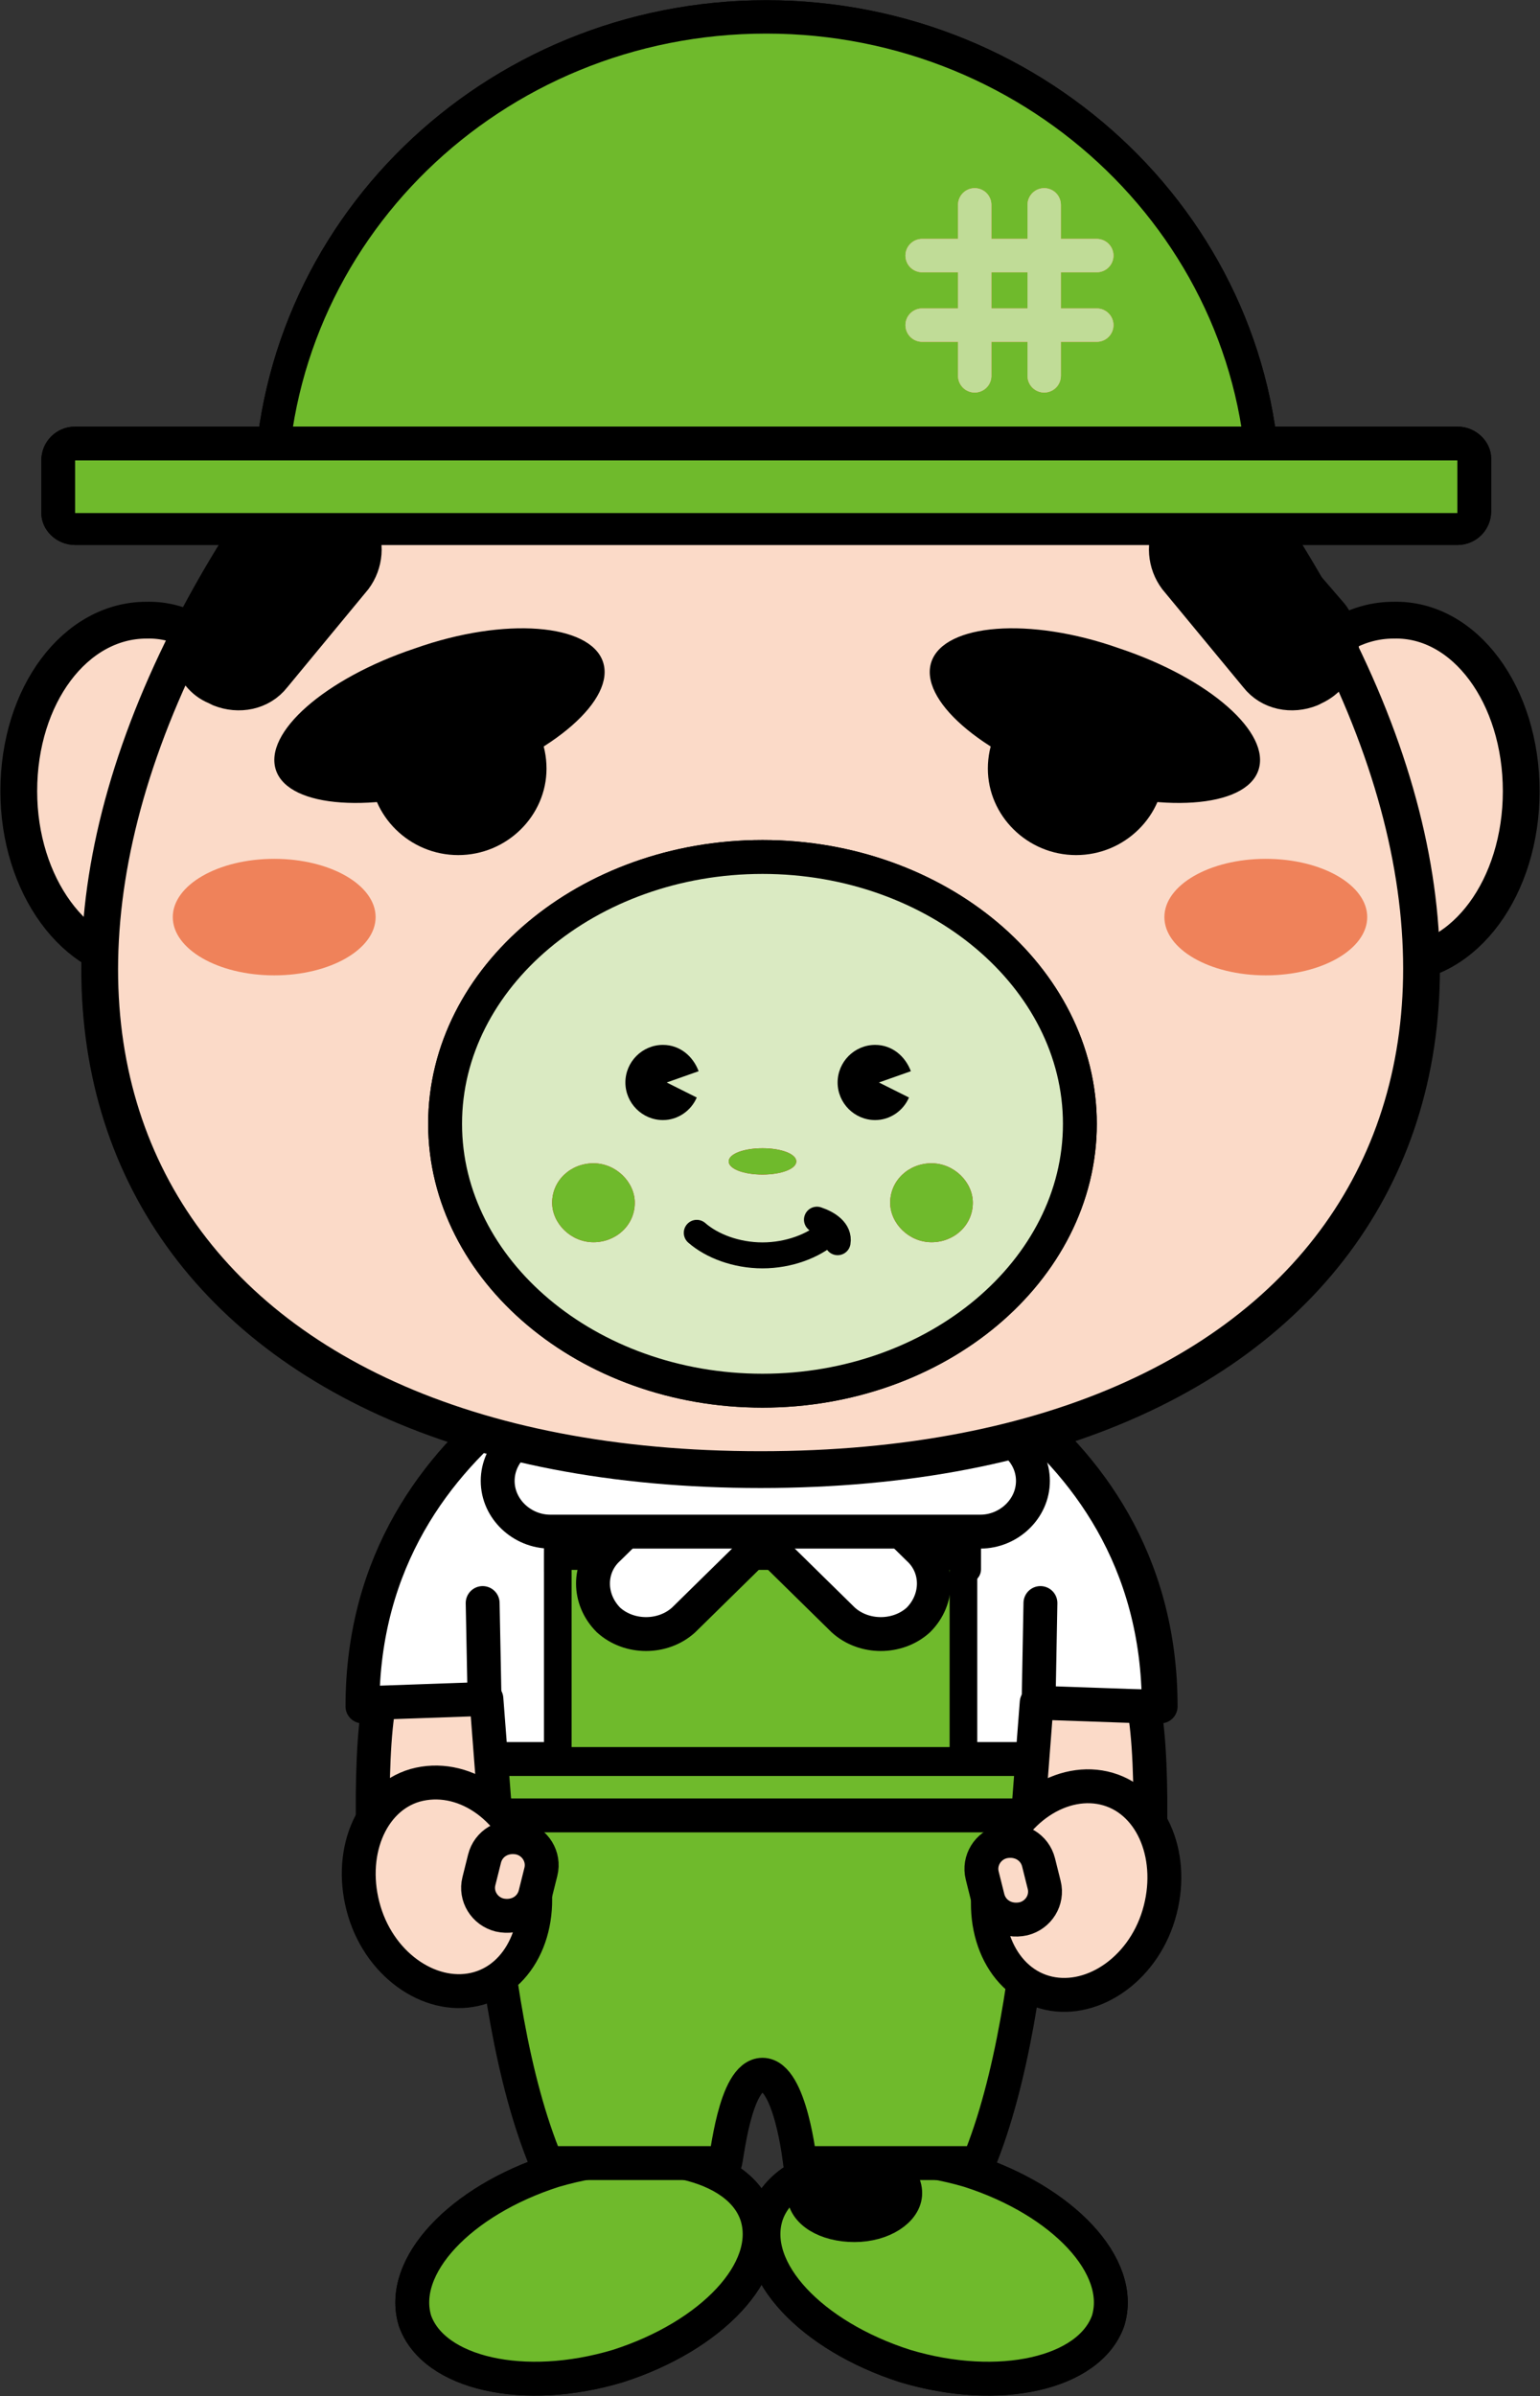 <?xml version="1.0" encoding="utf-8"?>
<!-- Generator: Adobe Illustrator 25.0.1, SVG Export Plug-In . SVG Version: 6.00 Build 0)  -->
<svg version="1.1" id="レイヤー_1" xmlns="http://www.w3.org/2000/svg" xmlns:xlink="http://www.w3.org/1999/xlink" x="0px"
	 y="0px" viewBox="0 0 82 127.5" style="enable-background:new 0 0 82 127.5;" xml:space="preserve">
<rect x="0" y="0" width="82" height="127.5" fill="#333333" stroke="none"/>
<style type="text/css">
	.st0{fill:#F29A75;stroke:#000000;stroke-width:1.804;stroke-linecap:round;stroke-linejoin:round;}
	.st1{fill:#FBDAC8;stroke:#000000;stroke-width:1.958;stroke-linecap:round;stroke-linejoin:round;}
	.st2{fill:#E60012;stroke:#000000;stroke-width:1.804;stroke-linecap:round;stroke-linejoin:round;}
	.st3{stroke:#000000;stroke-width:1.804;stroke-linecap:round;stroke-linejoin:round;}
	.st4{fill:#6FBA2C;stroke:#000000;stroke-width:1.804;stroke-linecap:round;stroke-linejoin:round;}
	.st5{fill:#FFFFFF;stroke:#000000;stroke-width:1.804;stroke-linecap:round;stroke-linejoin:round;}
	.st6{fill:#FBDAC8;stroke:#000000;stroke-width:1.804;stroke-linecap:round;stroke-linejoin:round;}
	.st7{fill:none;stroke:#000000;stroke-width:1.804;}
	.st8{fill:#6FBA2C;stroke:#000000;stroke-width:1.472;stroke-linecap:round;stroke-linejoin:round;}
	.st9{fill:#EC6B44;stroke:#000000;stroke-width:1.775;stroke-linecap:round;stroke-linejoin:round;}
	.st10{fill:#6FBA2C;stroke:#000000;stroke-width:1.775;stroke-linecap:round;stroke-linejoin:round;}
	.st11{fill:none;stroke:#F29A75;stroke-width:1.775;stroke-linecap:round;stroke-linejoin:round;}
	.st12{fill:none;stroke:#C0DC97;stroke-width:1.775;stroke-linecap:round;stroke-linejoin:round;}
	.st13{fill:#EC6B44;}
	.st14{fill:#6FBA2C;}
	.st15{fill:#EF825A;}
	.st16{fill:#F39D78;stroke:#000000;stroke-width:1.804;stroke-linecap:round;stroke-linejoin:round;}
	.st17{fill:#DAEAC2;stroke:#000000;stroke-width:1.804;stroke-linecap:round;stroke-linejoin:round;}
	.st18{fill:none;stroke:#000000;stroke-width:1.381;stroke-linecap:round;stroke-linejoin:round;}
	.st19{fill:#E60012;}
</style>
<g>
	<path class="st0" d="M14.5,42.1c0,5.1-3,9.2-6.8,9.2C4,51.2,1,47.1,1,42.1c0-5.1,3-9.1,6.8-9.1C11.5,32.9,14.5,37,14.5,42.1z"/>
	<path class="st0" d="M81,42.1c0,5.1-3,9.2-6.8,9.2c-3.7,0-6.8-4.1-6.8-9.2c0-5.1,3-9.1,6.8-9.1C78,32.9,81,37,81,42.1z"/>
	<path class="st1" d="M14.5,42.1c0,5.1-3,9.2-6.8,9.2C4,51.2,1,47.1,1,42.1c0-5.1,3-9.1,6.8-9.1C11.5,32.9,14.5,37,14.5,42.1z"/>
	<path class="st1" d="M81,42.1c0,5.1-3,9.2-6.8,9.2c-3.7,0-6.8-4.1-6.8-9.2c0-5.1,3-9.1,6.8-9.1C78,32.9,81,37,81,42.1z"/>
	<g>
		<path class="st2" d="M40.3,117.9c0.9,2.9-2.4,6.4-7.4,8c-5,1.5-9.8,0.4-10.8-2.4c-0.9-2.9,2.4-6.4,7.4-8
			C34.6,114,39.4,115.1,40.3,117.9z"/>
		<path class="st3" d="M38.4,116.3c0,1-1.2,1.7-2.7,1.7c-1.5,0-2.7-0.8-2.7-1.7c0-1,1.2-1.7,2.7-1.7
			C37.2,114.5,38.4,115.3,38.4,116.3z"/>
		<path class="st2" d="M40.8,117.9c-0.9,2.9,2.4,6.4,7.4,8c5,1.5,9.8,0.4,10.8-2.4c0.9-2.9-2.4-6.4-7.4-8
			C46.5,114,41.7,115.1,40.8,117.9z"/>
		<path class="st4" d="M40.3,117.9c0.9,2.9-2.4,6.4-7.4,8c-5,1.5-9.8,0.4-10.8-2.4c-0.9-2.9,2.4-6.4,7.4-8
			C34.6,114,39.4,115.1,40.3,117.9z"/>
		<path class="st4" d="M40.8,117.9c-0.9,2.9,2.4,6.4,7.4,8c5,1.5,9.8,0.4,10.8-2.4c0.9-2.9-2.4-6.4-7.4-8
			C46.5,114,41.7,115.1,40.8,117.9z"/>
		<path class="st3" d="M42.8,116.7c0,1,1.2,1.7,2.7,1.7c1.5,0,2.7-0.8,2.7-1.7c0-1-1.2-1.7-2.7-1.7C44,115,42.8,115.8,42.8,116.7z"
			/>
	</g>
	<g>
		<path class="st4" d="M40.6,110.4c1.5,0,2,4.7,2,4.7c9,0,6.7,0,9.5,0c3.6-8.7,3.4-24.3,3.4-24.3h6.3c0-15.7-16-20.4-16-20.4
			s-0.9,2.1-5.2,2.1h0c-4.3,0-5.2-2.1-5.2-2.1s-16,4.8-16,20.4h6.3c0,0-0.3,15.5,3.4,24.3c2.9,0,0.6,0,9.5,0
			C38.7,115,39.1,110.4,40.6,110.4L40.6,110.4z"/>
		<path class="st5" d="M25.8,94.1h29.6c0.1-2,0-3.3,0-3.3h6.3c0-15.7-16-20.4-16-20.4s-0.9,2.1-5.2,2.1c-4.3,0-5.2-2.1-5.2-2.1
			s-16,4.8-16,20.4h6.3C25.8,90.8,25.7,92,25.8,94.1z"/>
		<line class="st5" x1="25.8" y1="90.4" x2="25.7" y2="85.3"/>
		<line class="st5" x1="55.3" y1="90.7" x2="55.4" y2="85.3"/>
		<rect x="24.2" y="93.6" class="st4" width="32.5" height="3"/>
		<path class="st6" d="M20.2,90.6c-0.6,2.9-0.4,11.3,0.3,12.5l6.2-2.3l-0.8-10.4L20.2,90.6z"/>
		<g>
			<path class="st6" d="M28.2,99.1c0.9,3-0.3,6-2.7,6.7c-2.4,0.7-5.2-1.1-6.1-4.1c-0.9-3,0.3-6,2.7-6.7
				C24.6,94.3,27.3,96.1,28.2,99.1z"/>
			<path class="st6" d="M28.5,100.8c-0.2,0.8-1,1.3-1.9,1.1l0,0c-0.8-0.2-1.3-1-1.1-1.8l0.3-1.2c0.2-0.8,1-1.3,1.9-1.1l0,0
				c0.8,0.2,1.3,1,1.1,1.8L28.5,100.8z"/>
		</g>
		<path class="st6" d="M60.9,90.8c0.6,2.9,0.4,11.3-0.3,12.5l-6.2-2.3l0.8-10.4L60.9,90.8z"/>
		<g>
			<path class="st6" d="M52.9,99.3c-0.9,3,0.3,6,2.7,6.7c2.4,0.7,5.2-1.1,6.1-4.1c0.9-3-0.3-6-2.7-6.7
				C56.6,94.5,53.8,96.3,52.9,99.3z"/>
			<path class="st6" d="M52.6,101c0.2,0.8,1,1.3,1.9,1.1l0,0c0.8-0.2,1.3-1,1.1-1.8l-0.3-1.2c-0.2-0.8-1-1.3-1.9-1.1l0,0
				c-0.8,0.2-1.3,1-1.1,1.8L52.6,101z"/>
		</g>
		<path class="st7" d="M42.1,86.1c0,0.7-0.6,1.2-1.3,1.2c-0.7,0-1.3-0.6-1.3-1.2c0-0.7,0.6-1.2,1.3-1.2
			C41.5,84.9,42.1,85.4,42.1,86.1z"/>
		<rect x="29.7" y="77.4" class="st8" width="4.2" height="6.1"/>
		<rect x="47.3" y="77.4" class="st8" width="4.2" height="6.1"/>
		<rect x="29.7" y="82.8" class="st8" width="21.6" height="10.9"/>
	</g>
	<path class="st5" d="M32.4,86.2c-1.1-1.1-1.1-2.8,0-3.8l5.5-5.4c1.1-1.1,2.9-1.1,4,0l0,0c1.1,1.1,1.1,2.8,0,3.8l-5.5,5.4
		C35.3,87.2,33.5,87.2,32.4,86.2L32.4,86.2z"/>
	<path class="st5" d="M48.9,86.2c1.1-1.1,1.1-2.8,0-3.8L43.4,77c-1.1-1.1-2.9-1.1-4,0l0,0c-1.1,1.1-1.1,2.8,0,3.8l5.5,5.4
		C46,87.2,47.8,87.2,48.9,86.2L48.9,86.2z"/>
	<path class="st5" d="M55,78.8c0,1.5-1.3,2.7-2.8,2.7H29.3c-1.5,0-2.8-1.2-2.8-2.7l0,0c0-1.5,1.3-2.7,2.8-2.7h22.8
		C53.7,76.1,55,77.3,55,78.8L55,78.8z"/>
	<path class="st0" d="M40.5,78.2c31.3,0,44.2-21.6,28.5-47.9C53.3,4,27.7,4,12,30.3C-3.7,56.7,9.2,78.2,40.5,78.2z"/>
	<path class="st1" d="M40.5,78.2c31.3,0,44.2-21.6,28.5-47.9C53.3,4,27.7,4,12,30.3C-3.7,56.7,9.2,78.2,40.5,78.2z"/>
	<path class="st3" d="M19.1,28L19.1,28c0.5,0.9,0.4,2-0.2,2.8L14.6,36c-0.7,0.9-1.9,1.1-2.9,0.7l-0.2-0.1C10,36,9.6,34,10.6,32.8
		l4.4-5.1C16.2,26.4,18.2,26.6,19.1,28z"/>
	<path class="st3" d="M62.4,28L62.4,28c-0.5,0.9-0.4,2,0.2,2.8l4.3,5.2c0.7,0.9,1.9,1.1,2.9,0.7l0.2-0.1c1.5-0.7,1.9-2.6,0.9-3.9
		l-4.4-5.1C65.3,26.4,63.3,26.6,62.4,28z"/>
	<path class="st9" d="M14.4,26.6c0-14.2,11.8-25.7,26.4-25.7c14.6,0,26.5,11.5,26.5,25.7"/>
	<path class="st10" d="M14.4,26.6c0-14.2,11.8-25.7,26.4-25.7c14.6,0,26.5,11.5,26.5,25.7"/>
	<g>
		<line class="st11" x1="49.1" y1="13.6" x2="58.4" y2="13.6"/>
		<line class="st11" x1="49.1" y1="17.3" x2="58.4" y2="17.3"/>
		<line class="st11" x1="51.9" y1="20" x2="51.9" y2="10.9"/>
		<line class="st11" x1="55.6" y1="20" x2="55.6" y2="10.9"/>
	</g>
	<g>
		<line class="st11" x1="49.1" y1="13.6" x2="58.4" y2="13.6"/>
		<line class="st11" x1="49.1" y1="17.3" x2="58.4" y2="17.3"/>
		<line class="st11" x1="51.9" y1="20" x2="51.9" y2="10.9"/>
		<line class="st11" x1="55.6" y1="20" x2="55.6" y2="10.9"/>
	</g>
	<g>
		<line class="st12" x1="49.1" y1="13.6" x2="58.4" y2="13.6"/>
		<line class="st12" x1="49.1" y1="17.3" x2="58.4" y2="17.3"/>
		<line class="st12" x1="51.9" y1="20" x2="51.9" y2="10.9"/>
		<line class="st12" x1="55.6" y1="20" x2="55.6" y2="10.9"/>
	</g>
	<g>
		<path class="st13" d="M4,28.2c-0.5,0-0.9-0.4-0.9-0.9v-2.8c0-0.5,0.4-0.9,0.9-0.9h73.6c0.5,0,0.9,0.4,0.9,0.9v2.8
			c0,0.5-0.4,0.9-0.9,0.9H4z"/>
		<path d="M77.6,24.5v2.8h-37H4v-2.8H77.6 M77.6,22.7H4c-1,0-1.8,0.8-1.8,1.8v2.8C2.2,28.2,3,29,4,29h36.6h37c1,0,1.8-0.8,1.8-1.8
			v-2.8C79.4,23.5,78.6,22.7,77.6,22.7L77.6,22.7z"/>
	</g>
	<g>
		<path class="st14" d="M4,28.2c-0.5,0-0.9-0.4-0.9-0.9v-2.8c0-0.5,0.4-0.9,0.9-0.9h73.6c0.5,0,0.9,0.4,0.9,0.9v2.8
			c0,0.5-0.4,0.9-0.9,0.9H4z"/>
		<path d="M77.6,24.5v2.8h-37H4v-2.8H77.6 M77.6,22.7H4c-1,0-1.8,0.8-1.8,1.8v2.8C2.2,28.2,3,29,4,29h36.6h37c1,0,1.8-0.8,1.8-1.8
			v-2.8C79.4,23.5,78.6,22.7,77.6,22.7L77.6,22.7z"/>
	</g>
	<path class="st15" d="M20,48.8c0,1.7-2.4,3.1-5.4,3.1s-5.4-1.4-5.4-3.1c0-1.7,2.4-3.1,5.4-3.1S20,47.1,20,48.8z"/>
	<path class="st15" d="M72.8,48.8c0,1.7-2.4,3.1-5.4,3.1c-3,0-5.4-1.4-5.4-3.1c0-1.7,2.4-3.1,5.4-3.1C70.4,45.7,72.8,47.1,72.8,48.8
		z"/>
	<path d="M29.1,40.9c0,2.5-2.1,4.6-4.7,4.6c-2.6,0-4.7-2.1-4.7-4.6c0-2.5,2.1-4.6,4.7-4.6C27,36.3,29.1,38.3,29.1,40.9z"/>
	<path d="M52.6,40.9c0,2.5,2.1,4.6,4.7,4.6c2.6,0,4.7-2.1,4.7-4.6c0-2.5-2.1-4.6-4.7-4.6C54.7,36.3,52.6,38.3,52.6,40.9z"/>
	<path d="M32.1,35.2c0.7,2-2.6,4.9-7.4,6.5c-4.8,1.6-9.3,1.3-10-0.7c-0.7-2,2.6-4.9,7.4-6.5C26.9,32.8,31.4,33.2,32.1,35.2z"/>
	<path d="M49.6,35.2c-0.7,2,2.6,4.9,7.4,6.5c4.8,1.6,9.3,1.3,10-0.7c0.7-2-2.6-4.9-7.4-6.5C54.8,32.8,50.3,33.2,49.6,35.2z"/>
	<g>
		<path class="st16" d="M57.5,59.8c0,7.8-7.6,14.2-16.9,14.2c-9.3,0-16.9-6.4-16.9-14.2c0-7.8,7.6-14.2,16.9-14.2
			C49.9,45.6,57.5,52,57.5,59.8z"/>
		<path class="st17" d="M57.5,59.8c0,7.8-7.6,14.2-16.9,14.2c-9.3,0-16.9-6.4-16.9-14.2c0-7.8,7.6-14.2,16.9-14.2
			C49.9,45.6,57.5,52,57.5,59.8z"/>
		<g>
			<path class="st18" d="M37.1,65.6c0.8,0.7,2.1,1.2,3.5,1.2c1.4,0,2.7-0.5,3.5-1.2"/>
			<path class="st18" d="M43.5,64.9c0.6,0.2,1.2,0.6,1.1,1.2"/>
		</g>
		<path class="st19" d="M42.4,61.8c0,0.4-0.8,0.7-1.8,0.7c-1,0-1.8-0.3-1.8-0.7c0-0.4,0.8-0.7,1.8-0.7
			C41.6,61.1,42.4,61.4,42.4,61.8z"/>
		<path class="st19" d="M33.8,64c0,1.2-1,2.1-2.2,2.1c-1.2,0-2.2-1-2.2-2.1c0-1.2,1-2.1,2.2-2.1C32.8,61.9,33.8,62.9,33.8,64z"/>
		<path class="st19" d="M51.8,64c0,1.2-1,2.1-2.2,2.1c-1.2,0-2.2-1-2.2-2.1c0-1.2,1-2.1,2.2-2.1C50.8,61.9,51.8,62.9,51.8,64z"/>
		<path class="st14" d="M42.4,61.8c0,0.4-0.8,0.7-1.8,0.7c-1,0-1.8-0.3-1.8-0.7c0-0.4,0.8-0.7,1.8-0.7
			C41.6,61.1,42.4,61.4,42.4,61.8z"/>
		<path class="st14" d="M33.8,64c0,1.2-1,2.1-2.2,2.1c-1.2,0-2.2-1-2.2-2.1c0-1.2,1-2.1,2.2-2.1C32.8,61.9,33.8,62.9,33.8,64z"/>
		<path class="st14" d="M51.8,64c0,1.2-1,2.1-2.2,2.1c-1.2,0-2.2-1-2.2-2.1c0-1.2,1-2.1,2.2-2.1C50.8,61.9,51.8,62.9,51.8,64z"/>
		<path d="M46.8,57.6l1.7-0.6c-0.3-0.8-1-1.4-1.9-1.4c-1.1,0-2,0.9-2,2c0,1.1,0.9,2,2,2c0.8,0,1.5-0.5,1.8-1.2L46.8,57.6z"/>
		<path d="M35.5,57.6l1.7-0.6c-0.3-0.8-1-1.4-1.9-1.4c-1.1,0-2,0.9-2,2c0,1.1,0.9,2,2,2c0.8,0,1.5-0.5,1.8-1.2L35.5,57.6z"/>
	</g>
</g>
</svg>
